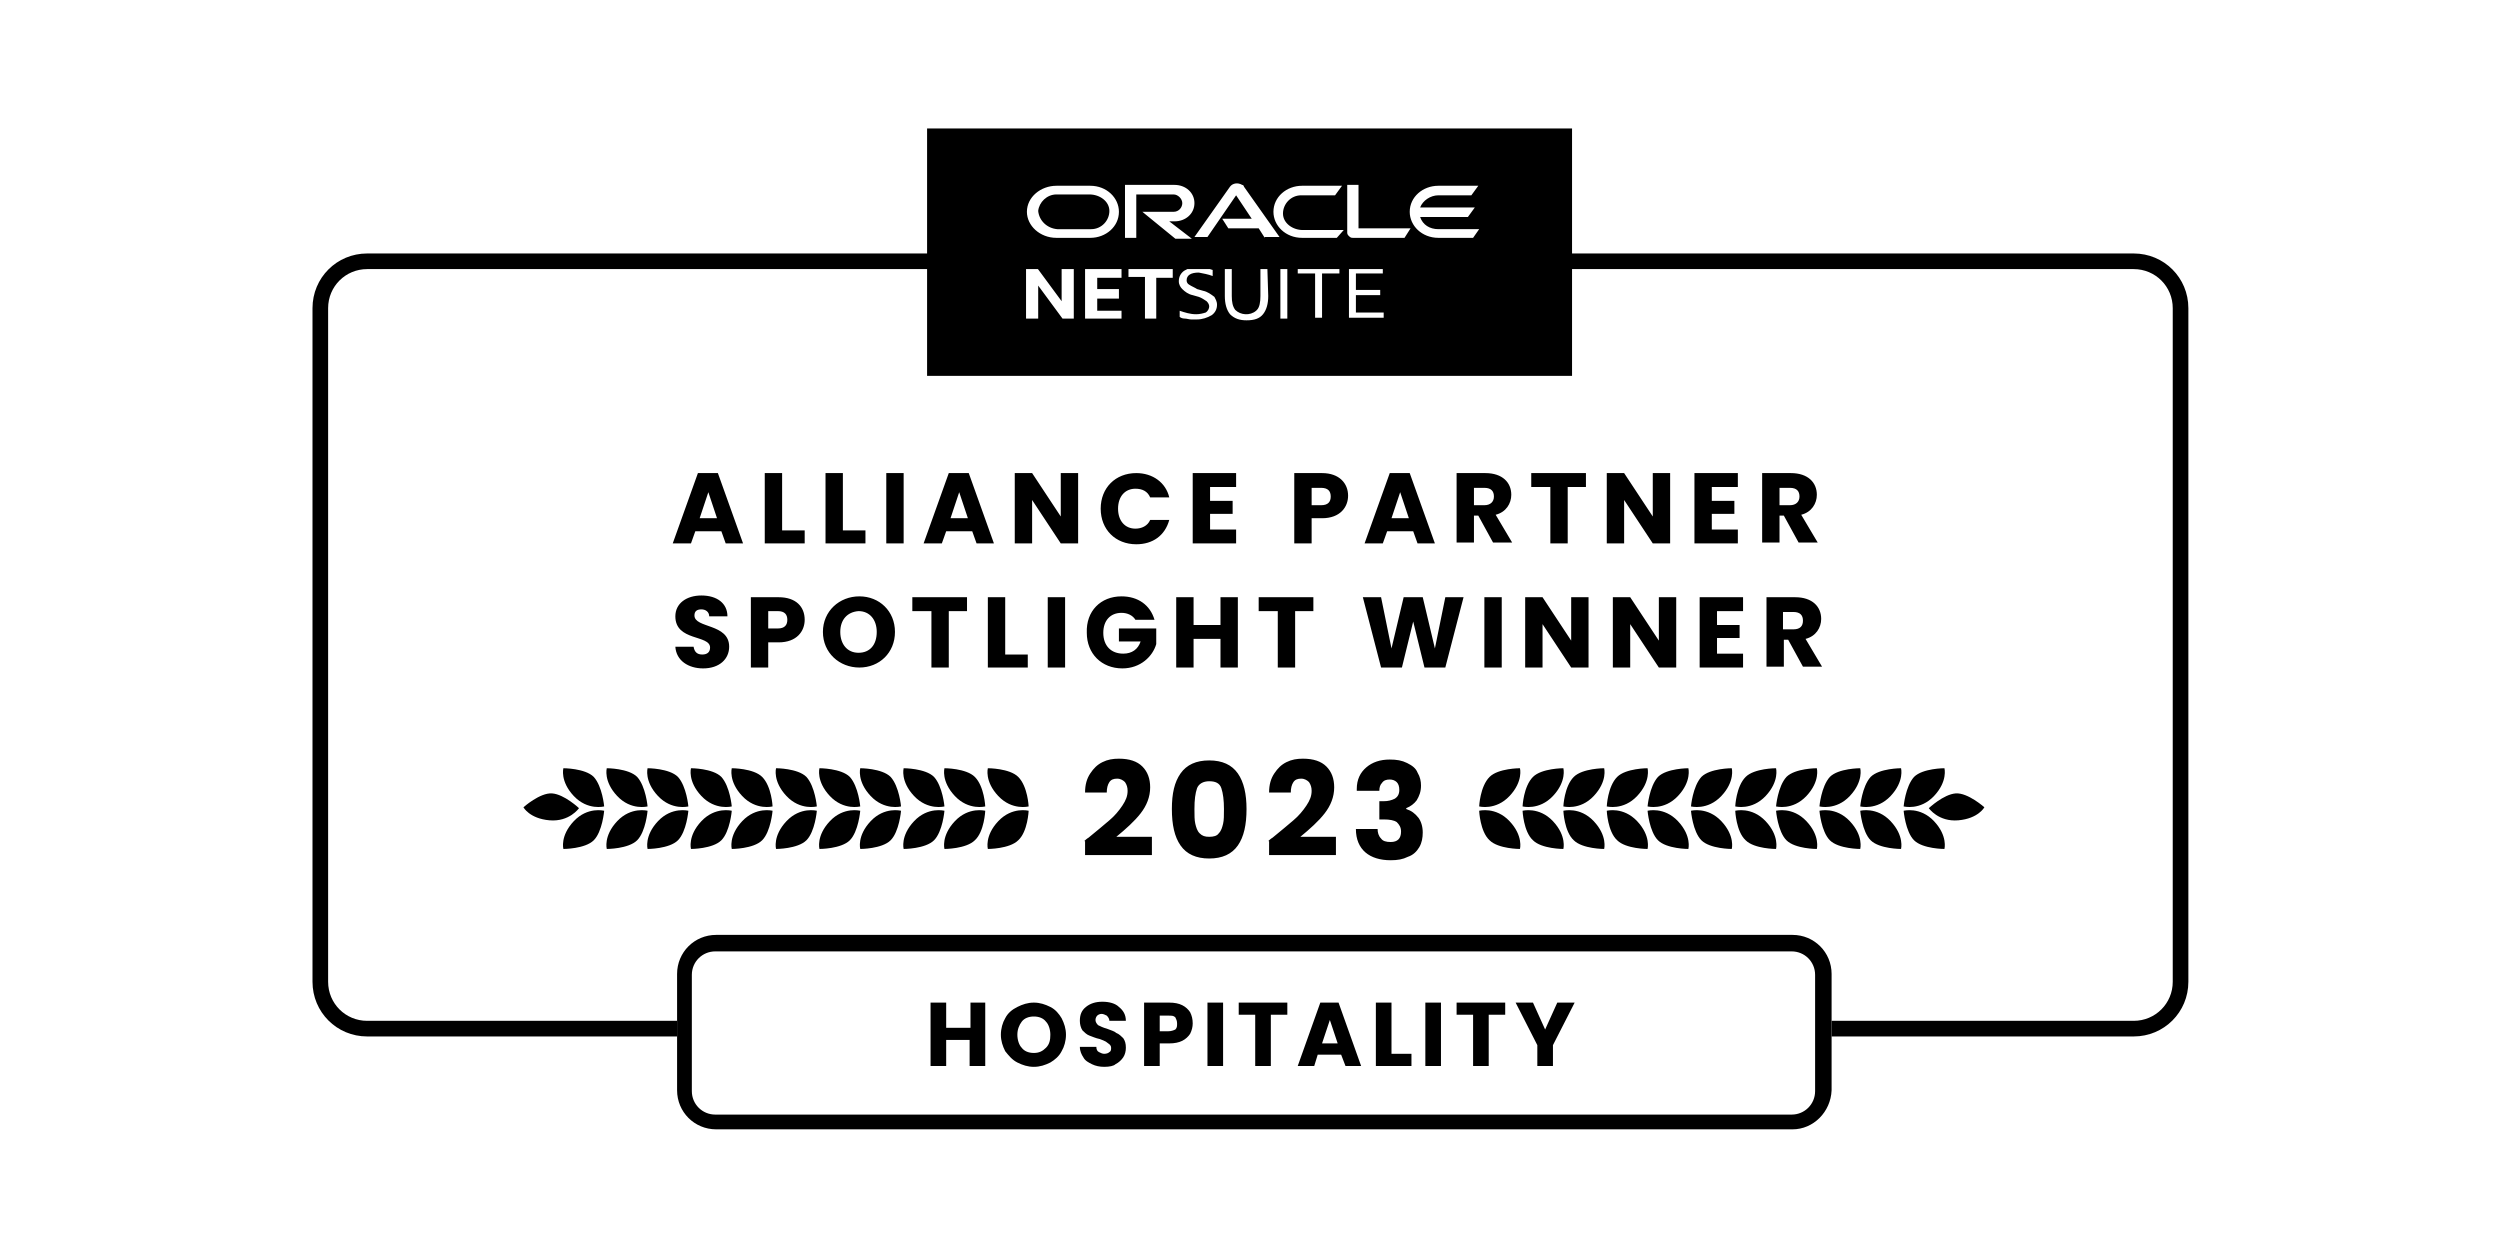<svg xmlns="http://www.w3.org/2000/svg" xmlns:xlink="http://www.w3.org/1999/xlink" id="Layer_1" x="0px" y="0px" viewBox="0 0 288 144" style="enable-background:new 0 0 288 144;" xml:space="preserve"><style type="text/css">	.st0{fill-rule:evenodd;clip-rule:evenodd;}	.st1{clip-path:url(#SVGID_00000038415423674679992000000017296545999371216288_);}</style><g>	<path d="M83.6,62.6l-0.5-1.4h-3l-0.5,1.4h-2.1l2.9-8.1h2.3l2.9,8.1H83.6z M82.6,59.7l-1-3l-1,3H82.6z M88.1,54.5h2v6.6h2.6v1.5  h-4.6V54.5z M95.1,54.5h2v6.6h2.6v1.5h-4.6V54.5z M102.1,62.6v-8.1h2v8.1H102.1z M112.5,62.6l-0.5-1.4h-3l-0.5,1.4h-2.1l2.9-8.1  h2.3l2.9,8.1H112.5z M111.5,59.7l-1-3l-1,3H111.5z M122.2,54.5h2v8.1h-2l-3.3-5v5h-2v-8.1h2l3.3,5V54.5z M126.8,58.6  c0-2.4,1.7-4.1,4.1-4.1c1.9,0,3.4,1.1,3.8,2.8h-2.2c-0.3-0.7-0.9-1-1.7-1c-1.2,0-2,0.9-2,2.3c0,1.4,0.8,2.3,2,2.3  c0.7,0,1.4-0.3,1.7-1h2.2c-0.5,1.8-1.9,2.8-3.8,2.8C128.5,62.7,126.8,61,126.8,58.6z M142.4,54.5v1.6h-3v1.6h2.6v1.5h-2.6V61h3v1.6  h-5v-8.1H142.4z M151.1,58.2h1.1c0.8,0,1.1-0.4,1.1-1c0-0.6-0.3-1-1.1-1h-1.1V58.2z M155.3,57.1c0,1.3-0.9,2.6-3,2.6h-1.2v2.9h-2  v-8.1h3.2C154.3,54.5,155.3,55.7,155.3,57.1z M163.3,62.6l-0.5-1.4h-3l-0.5,1.4h-2.1l2.9-8.1h2.3l2.9,8.1H163.3z M162.3,59.7l-1-3  l-1,3H162.3z M172.1,57.2c0-0.6-0.3-1-1.1-1h-1.2v2h1.2C171.7,58.2,172.1,57.8,172.1,57.2z M167.8,54.5h3.3c2,0,3,1.1,3,2.5  c0,1-0.6,2-1.8,2.3l1.9,3.2h-2.2l-1.7-3.1h-0.5v3.1h-2V54.5z M176.4,56.1v-1.6h6.3v1.6h-2.1v6.5h-2v-6.5H176.4z M190.4,54.5h2v8.1  h-2l-3.3-5v5h-2v-8.1h2l3.3,5V54.5z M200.2,54.5v1.6h-3v1.6h2.6v1.5h-2.6V61h3v1.6h-5v-8.1H200.2z M207.3,57.2c0-0.6-0.3-1-1.1-1  H205v2h1.2C206.9,58.2,207.3,57.8,207.3,57.2z M203,54.5h3.3c2,0,3,1.1,3,2.5c0,1-0.6,2-1.8,2.3l1.9,3.2h-2.2l-1.7-3.1H205v3.1h-2  V54.5z"></path>	<path d="M124.9,96.9c0.3-0.3,0.5-0.4,0.5-0.4c1-0.8,1.8-1.5,2.4-2c0.6-0.5,1.1-1.1,1.5-1.7c0.4-0.6,0.6-1.1,0.6-1.7  c0-0.4-0.1-0.7-0.3-1c-0.2-0.2-0.5-0.4-0.9-0.4c-0.4,0-0.7,0.1-0.9,0.4c-0.2,0.3-0.3,0.7-0.3,1.2h-2.5c0-0.9,0.2-1.6,0.6-2.2  c0.4-0.6,0.8-1,1.4-1.3c0.6-0.3,1.2-0.4,1.9-0.4c1.2,0,2.1,0.3,2.7,0.9c0.6,0.6,0.9,1.4,0.9,2.4c0,1.1-0.4,2.1-1.1,3  c-0.7,0.9-1.7,1.8-2.8,2.7h4.1v2.1h-7.7V96.9z M135,93.2c0-1.8,0.3-3.1,1-4.1c0.7-1,1.8-1.5,3.3-1.5c1.5,0,2.6,0.5,3.3,1.5  c0.7,1,1,2.4,1,4.1c0,1.8-0.3,3.2-1,4.2c-0.7,1-1.8,1.5-3.3,1.5c-1.5,0-2.6-0.5-3.3-1.5C135.3,96.4,135,95,135,93.2z M141,93.2  c0-1-0.1-1.8-0.3-2.4c-0.2-0.6-0.7-0.8-1.4-0.8c-0.7,0-1.2,0.3-1.4,0.8c-0.2,0.6-0.3,1.3-0.3,2.4c0,0.7,0,1.3,0.1,1.7  c0.1,0.4,0.2,0.8,0.5,1.1c0.3,0.3,0.6,0.4,1.1,0.4c0.5,0,0.9-0.1,1.1-0.4c0.3-0.3,0.4-0.7,0.5-1.1C141,94.5,141,93.9,141,93.2z   M146.1,96.9c0.3-0.3,0.5-0.4,0.5-0.4c1-0.8,1.8-1.5,2.4-2c0.6-0.5,1.1-1.1,1.5-1.7c0.4-0.6,0.6-1.1,0.6-1.7c0-0.4-0.1-0.7-0.3-1  c-0.2-0.2-0.5-0.4-0.9-0.4c-0.4,0-0.7,0.1-0.9,0.4c-0.2,0.3-0.3,0.7-0.3,1.2h-2.5c0-0.9,0.2-1.6,0.6-2.2c0.4-0.6,0.8-1,1.4-1.3  c0.6-0.3,1.2-0.4,1.9-0.4c1.2,0,2.1,0.3,2.7,0.9c0.6,0.6,0.9,1.4,0.9,2.4c0,1.1-0.4,2.1-1.1,3c-0.7,0.9-1.7,1.8-2.8,2.7h4.1v2.1  h-7.7V96.9z M156.3,90.9c0-1.1,0.4-1.9,1.1-2.5c0.7-0.6,1.6-0.9,2.7-0.9c0.8,0,1.4,0.1,2,0.4c0.6,0.3,1,0.6,1.2,1.1  c0.3,0.5,0.4,1,0.4,1.5c0,0.7-0.2,1.2-0.5,1.7c-0.3,0.4-0.7,0.7-1.2,0.9v0.1c0.6,0.2,1,0.5,1.4,1c0.3,0.4,0.5,1,0.5,1.7  c0,0.6-0.1,1.2-0.4,1.7c-0.3,0.5-0.7,0.9-1.3,1.1c-0.6,0.3-1.2,0.4-2,0.4c-1.2,0-2.2-0.3-2.9-0.9c-0.7-0.6-1.1-1.5-1.1-2.7h2.5  c0,0.4,0.1,0.8,0.4,1.1c0.2,0.3,0.6,0.4,1.1,0.4c0.4,0,0.7-0.1,0.9-0.3c0.2-0.2,0.3-0.5,0.3-0.9c0-0.5-0.2-0.8-0.5-1.1  c-0.3-0.2-0.8-0.3-1.5-0.3h-0.5v-2.1h0.5c0.5,0,0.9-0.1,1.3-0.3c0.3-0.2,0.5-0.5,0.5-1c0-0.4-0.1-0.7-0.3-0.9  c-0.2-0.2-0.5-0.3-0.8-0.3c-0.4,0-0.7,0.1-0.9,0.4c-0.2,0.2-0.3,0.5-0.3,0.9H156.3z"></path>	<path d="M84,74.5c0,1.4-1.1,2.5-3,2.5c-1.7,0-3.1-0.9-3.2-2.5h2.1c0.1,0.6,0.4,0.9,1,0.9c0.6,0,0.9-0.3,0.9-0.8c0-1.5-4-0.7-4-3.6  c0-1.5,1.3-2.4,3-2.4c1.8,0,3,0.9,3,2.4h-2.1c0-0.5-0.4-0.8-0.9-0.8c-0.5,0-0.8,0.2-0.8,0.7C80,72.4,84,71.8,84,74.5z M88.5,72.4  h1.1c0.8,0,1.1-0.4,1.1-1s-0.3-1-1.1-1h-1.1V72.4z M92.7,71.4c0,1.3-0.9,2.6-3,2.6h-1.2v2.9h-2v-8.1h3.2  C91.7,68.8,92.7,69.9,92.7,71.4z M103.1,72.8c0,2.4-1.8,4.1-4.1,4.1c-2.3,0-4.2-1.7-4.2-4.1c0-2.4,1.9-4.1,4.2-4.1  C101.3,68.7,103.1,70.4,103.1,72.8z M96.8,72.8c0,1.4,0.8,2.4,2.1,2.4c1.3,0,2.1-0.9,2.1-2.4c0-1.4-0.8-2.4-2.1-2.4  C97.6,70.5,96.8,71.4,96.8,72.8z M105.1,70.4v-1.6h6.3v1.6h-2.1v6.5h-2v-6.5H105.1z M113.8,68.8h2v6.6h2.6v1.5h-4.6V68.8z   M120.7,76.9v-8.1h2v8.1H120.7z M129.2,68.7c1.9,0,3.3,1,3.8,2.7h-2.2c-0.3-0.5-0.9-0.8-1.6-0.8c-1.3,0-2.1,0.9-2.1,2.3  c0,1.5,0.9,2.4,2.3,2.4c1,0,1.7-0.5,2-1.4h-2.5v-1.5h4.3v1.8c-0.4,1.4-1.8,2.8-3.9,2.8c-2.4,0-4.1-1.7-4.1-4.1  C125.1,70.4,126.8,68.7,129.2,68.7z M140.6,76.9v-3.3h-3.1v3.3h-2v-8.1h2V72h3.1v-3.2h2v8.1H140.6z M145,70.4v-1.6h6.3v1.6h-2.1  v6.5h-2v-6.5H145z M159.1,76.9l-2.1-8.1h2.1l1.2,5.9l1.4-5.9h2.2l1.4,5.9l1.2-5.9h2.1l-2.1,8.1h-2.4l-1.3-5.3l-1.3,5.3H159.1z   M171,76.9v-8.1h2v8.1H171z M181,68.8h2v8.1h-2l-3.3-5v5h-2v-8.1h2l3.3,5V68.8z M191.1,68.8h2v8.1h-2l-3.3-5v5h-2v-8.1h2l3.3,5  V68.8z M200.8,68.8v1.6h-3V72h2.6v1.5h-2.6v1.8h3v1.6h-5v-8.1H200.8z M207.7,71.5c0-0.6-0.3-1-1.1-1h-1.2v2h1.2  C207.4,72.5,207.7,72.1,207.7,71.5z M203.5,68.8h3.3c2,0,3,1.1,3,2.5c0,1-0.6,2-1.8,2.3l1.9,3.2h-2.2l-1.7-3.1h-0.5v3.1h-2V68.8z"></path>	<path class="st0" d="M42.3,31h203.5c2.5,0,4.5,2,4.5,4.5v77.6c0,2.5-2,4.5-4.5,4.5h-34.8v1.8h34.8c3.5,0,6.3-2.8,6.3-6.3V35.5  c0-3.5-2.8-6.3-6.3-6.3H42.3c-3.5,0-6.3,2.8-6.3,6.3v77.6c0,3.5,2.8,6.3,6.3,6.3H78v-1.8H42.3c-2.5,0-4.5-2-4.5-4.5V35.5  C37.8,33,39.8,31,42.3,31z"></path>	<path d="M206.5,130.1h-124c-2.5,0-4.5-2-4.5-4.5v-13.4c0-2.5,2-4.5,4.5-4.5h124c2.5,0,4.5,2,4.5,4.5v13.4  C210.9,128.1,208.9,130.1,206.5,130.1z M82.4,109.6c-1.5,0-2.7,1.2-2.7,2.7v13.4c0,1.5,1.2,2.7,2.7,2.7h124c1.5,0,2.7-1.2,2.7-2.7  v-13.4c0-1.5-1.2-2.7-2.7-2.7H82.4z"></path>	<path d="M113.5,115.5v7.3h-1.8v-3H109v3h-1.8v-7.3h1.8v2.9h2.8v-2.9H113.5z M119.1,122.9c-0.7,0-1.3-0.2-1.9-0.5  c-0.6-0.3-1-0.8-1.4-1.3c-0.3-0.6-0.5-1.2-0.5-1.9c0-0.7,0.2-1.4,0.5-1.9c0.3-0.6,0.8-1,1.4-1.3c0.6-0.3,1.2-0.5,1.9-0.5  c0.7,0,1.3,0.2,1.9,0.5c0.6,0.3,1,0.8,1.3,1.3c0.3,0.6,0.5,1.2,0.5,1.9c0,0.7-0.2,1.4-0.5,1.9c-0.3,0.6-0.8,1-1.3,1.3  C120.4,122.7,119.8,122.9,119.1,122.9z M119.1,121.3c0.6,0,1-0.2,1.4-0.6c0.4-0.4,0.5-0.9,0.5-1.5c0-0.6-0.2-1.2-0.5-1.5  c-0.3-0.4-0.8-0.6-1.4-0.6c-0.6,0-1.1,0.2-1.4,0.6c-0.3,0.4-0.5,0.9-0.5,1.5c0,0.6,0.2,1.2,0.5,1.5  C118,121.1,118.5,121.3,119.1,121.3z M127.2,122.9c-0.5,0-1-0.1-1.4-0.3c-0.4-0.2-0.8-0.4-1-0.8c-0.2-0.3-0.4-0.7-0.4-1.2h1.9  c0,0.3,0.1,0.5,0.3,0.6c0.2,0.1,0.4,0.2,0.6,0.2c0.3,0,0.5-0.1,0.6-0.2c0.2-0.1,0.2-0.3,0.2-0.5c0-0.2-0.1-0.3-0.2-0.4  c-0.1-0.1-0.3-0.2-0.4-0.3c-0.2-0.1-0.4-0.2-0.7-0.3c-0.5-0.1-0.9-0.3-1.2-0.4c-0.3-0.1-0.6-0.4-0.8-0.6c-0.2-0.3-0.3-0.7-0.3-1.1  c0-0.7,0.2-1.2,0.7-1.6c0.5-0.4,1.1-0.6,1.9-0.6c0.8,0,1.5,0.2,1.9,0.6c0.5,0.4,0.8,0.9,0.8,1.6h-1.9c0-0.2-0.1-0.4-0.3-0.6  c-0.2-0.1-0.4-0.2-0.6-0.2c-0.2,0-0.4,0.1-0.5,0.2c-0.1,0.1-0.2,0.3-0.2,0.5c0,0.2,0.1,0.4,0.3,0.6c0.2,0.1,0.6,0.3,1,0.4  c0.5,0.2,0.9,0.3,1.1,0.5c0.3,0.1,0.6,0.4,0.8,0.6c0.2,0.3,0.3,0.6,0.3,1.1c0,0.4-0.1,0.8-0.3,1.1c-0.2,0.3-0.5,0.6-0.9,0.8  C128.3,122.8,127.8,122.9,127.2,122.9z M137.4,117.9c0,0.4-0.1,0.8-0.3,1.2c-0.2,0.3-0.5,0.6-0.9,0.8c-0.4,0.2-0.9,0.3-1.5,0.3  h-1.1v2.6h-1.8v-7.3h2.9c0.6,0,1.1,0.1,1.5,0.3c0.4,0.2,0.7,0.5,0.9,0.8C137.3,117,137.4,117.4,137.4,117.9z M134.6,118.8  c0.3,0,0.6-0.1,0.8-0.2c0.2-0.2,0.2-0.4,0.2-0.7c0-0.3-0.1-0.5-0.2-0.7c-0.2-0.2-0.4-0.2-0.8-0.2h-1v1.8H134.6z M140.9,115.5v7.3  h-1.8v-7.3H140.9z M148.3,115.5v1.4h-1.9v5.9h-1.8v-5.9h-1.9v-1.4H148.3z M154.5,121.5h-2.7l-0.4,1.3h-1.9l2.6-7.3h2.1l2.6,7.3H155  L154.5,121.5z M154.1,120.2l-0.9-2.7l-0.9,2.7H154.1z M160.3,121.4h2.3v1.4h-4.1v-7.3h1.8V121.4z M166,115.5v7.3h-1.8v-7.3H166z   M173.4,115.5v1.4h-1.9v5.9h-1.8v-5.9h-1.9v-1.4H173.4z M181.4,115.5l-2.5,4.9v2.4h-1.8v-2.4l-2.5-4.9h2l1.4,3.1l1.4-3.1H181.4z"></path>	<g>		<defs>			<rect id="SVGID_1_" x="106.8" y="14.8" width="74.3" height="28.5"></rect>		</defs>		<clipPath id="SVGID_00000140712976371439722540000011355178132842509958_">			<use xlink:href="#SVGID_1_" style="overflow:visible;"></use>		</clipPath>		<g style="clip-path:url(#SVGID_00000140712976371439722540000011355178132842509958_);">			<path d="M121.8,26.4h3.9c1.2,0,2.1-1,2.1-2.1c0-1.1-1.1-1.9-2.3-1.9h-3.8c-1.1,0-2,0.9-2.1,1.9C119.7,25.4,120.6,26.3,121.8,26.4    L121.8,26.4z"></path>			<path d="M106.8,14.8v28.5h74.3V14.8H106.8z M121.7,21.4h3.9c1.9,0,3.3,1.4,3.3,3c0,1.7-1.5,3-3.3,3h-3.9c-1.9,0-3.4-1.4-3.4-3    C118.3,22.7,119.9,21.4,121.7,21.4z M123.7,36.7h-1.3l-2.8-3.8v3.8h-1.4v-5.8h1.3l2.8,3.8v-3.8h1.4V36.7z M129.2,36.7l-4.2,0    v-5.8h4.2V32h-2.8v1.3h2.5v1.1h-2.5v1.4h2.8V36.7z M135.1,32h-1.9v4.7h-1.3v-4.8H130v-1h5.1V32z M131.6,24.4h3.6c0.6,0,1-0.5,1-1    c0-0.5-0.5-1-1-1h-4.3v5h-1.3v-6.1h5.7c1.3,0,2.3,0.9,2.3,2.1s-1,2.1-2.3,2.1h-0.6l2.6,2h-1.9L131.6,24.4L131.6,24.4z     M140.2,35.1c0,0.5-0.2,0.9-0.6,1.2c-0.5,0.3-1.1,0.5-1.7,0.5c-0.2,0-0.5,0-0.7,0c-0.2,0-0.5-0.1-0.7-0.1c-0.3,0-0.5-0.1-0.6-0.2    v-0.7c0.6,0.2,1.2,0.4,1.9,0.4c0.4,0,0.8-0.1,1.1-0.2c0.3-0.2,0.4-0.5,0.4-0.7c0-0.2-0.1-0.4-0.3-0.6c-0.3-0.2-0.6-0.4-0.9-0.5    l-0.7-0.2c-0.5-0.1-0.9-0.4-1.2-0.7c-0.2-0.2-0.4-0.5-0.4-0.9c0-0.5,0.2-0.9,0.6-1.2c0.5-0.3,1-0.5,1.6-0.4c0.3,0,0.6,0,0.9,0.1    c0.3,0,0.5,0.1,0.8,0.2v0.7c-0.5-0.2-1.1-0.3-1.6-0.4c-0.9,0-1.4,0.3-1.4,0.9c0,0.2,0.1,0.4,0.3,0.5c0.3,0.2,0.6,0.3,0.9,0.5    l0.7,0.2c0.5,0.1,0.9,0.4,1.3,0.7C140,34.4,140.2,34.7,140.2,35.1L140.2,35.1z M146.1,34.1c0,0.9-0.2,1.6-0.6,2.1    c-0.4,0.5-1,0.7-1.9,0.7c-0.8,0-1.4-0.2-1.9-0.7c-0.4-0.5-0.6-1.2-0.6-2.1v-3.2h0.8v3.2c0,0.7,0.1,1.2,0.4,1.6    c0.6,0.6,1.7,0.7,2.4,0.1c0,0,0.1-0.1,0.1-0.1c0.3-0.3,0.4-0.9,0.4-1.6v-3.2h0.8L146.1,34.1L146.1,34.1z M145.7,27.4l-0.7-1.1    h-3.5l-0.7-1.1h3.4l-1.8-2.7l-3.3,4.8h-1.5l4.1-5.8c0.3-0.4,0.9-0.5,1.4-0.2c0.1,0,0.2,0.1,0.2,0.2l4.1,5.8H145.7L145.7,27.4z     M148.3,36.7h-0.8v-5.8h0.8V36.7z M154.3,31.5h-2v5.1h-0.8v-5.1h-2v-0.6h4.8V31.5z M154,27.4h-4c-1.9,0-3.3-1.4-3.3-3    c0-1.7,1.5-3,3.3-3h4.6l-0.8,1.1h-3.9c-1.2,0-2.1,1-2.1,2.1c0,1.1,1.1,1.9,2.3,1.9h4.7L154,27.4z M159.4,36.6h-4v-5.7h3.9v0.6    h-3.1v1.9h2.8V34h-2.8v2h3.2V36.6L159.4,36.6z M161.8,27.4h-5.9c-0.2,0-0.3,0-0.5-0.2c-0.1-0.1-0.2-0.2-0.2-0.4v-5.5h1.3v5h6    L161.8,27.4L161.8,27.4z M169.7,27.4h-4c-1.9,0-3.3-1.4-3.3-3c0-1.7,1.5-3,3.3-3h4.6l-0.8,1.1h-3.8c-0.9,0-1.8,0.6-2.1,1.4h6.3    l-0.8,1.1h-5.5c0.3,0.9,1.1,1.4,2.1,1.4h4.7L169.7,27.4L169.7,27.4z"></path>		</g>	</g>	<g>		<path d="M170.4,93.4c0,0,1.9-0.5,3.5,1.2c1.6,1.7,1.2,3.2,1.2,3.2s-2.5,0-3.5-1C170.5,95.8,170.4,93.4,170.4,93.4z"></path>		<path d="M175.4,93.4c0,0,1.9-0.5,3.5,1.2c1.6,1.7,1.2,3.2,1.2,3.2s-2.5,0-3.5-1C175.5,95.8,175.4,93.4,175.4,93.4z"></path>		<path d="M180.1,93.4c0,0,1.9-0.5,3.5,1.2c1.6,1.7,1.2,3.2,1.2,3.2s-2.5,0-3.5-1C180.2,95.8,180.1,93.4,180.1,93.4z"></path>		<path d="M185.1,93.4c0,0,1.9-0.5,3.5,1.2c1.6,1.7,1.2,3.2,1.2,3.2s-2.5,0-3.5-1C185.2,95.8,185.1,93.4,185.1,93.4z"></path>		<path d="M189.8,93.4c0,0,1.9-0.5,3.5,1.2c1.6,1.7,1.2,3.2,1.2,3.2s-2.5,0-3.5-1C190,95.8,189.8,93.4,189.8,93.4z"></path>		<path d="M194.8,93.4c0,0,1.9-0.5,3.5,1.2c1.6,1.7,1.2,3.2,1.2,3.2s-2.5,0-3.5-1C195,95.8,194.8,93.4,194.8,93.4z"></path>		<path d="M199.9,93.4c0,0,1.9-0.5,3.5,1.2c1.6,1.7,1.2,3.2,1.2,3.2s-2.5,0-3.5-1C200,95.8,199.9,93.4,199.9,93.4z"></path>		<path d="M204.6,93.4c0,0,1.9-0.5,3.5,1.2c1.6,1.7,1.2,3.2,1.2,3.2s-2.5,0-3.5-1C204.8,95.8,204.6,93.4,204.6,93.4z"></path>		<path d="M209.6,93.4c0,0,1.9-0.5,3.5,1.2c1.6,1.7,1.2,3.2,1.2,3.2s-2.5,0-3.5-1C209.8,95.8,209.6,93.4,209.6,93.4z"></path>		<path d="M214.3,93.4c0,0,1.9-0.5,3.5,1.2c1.6,1.7,1.2,3.2,1.2,3.2s-2.5,0-3.5-1C214.5,95.8,214.3,93.4,214.3,93.4z"></path>		<path d="M219.3,93.4c0,0,1.9-0.5,3.5,1.2c1.6,1.7,1.2,3.2,1.2,3.2s-2.5,0-3.5-1C219.5,95.8,219.3,93.4,219.3,93.4z"></path>		<path d="M170.4,92.9c0,0,1.9,0.5,3.5-1.2c1.6-1.7,1.2-3.2,1.2-3.2s-2.5,0-3.5,1C170.5,90.6,170.4,92.9,170.4,92.9z"></path>		<path d="M175.4,92.9c0,0,1.9,0.5,3.5-1.2c1.6-1.7,1.2-3.2,1.2-3.2s-2.5,0-3.5,1C175.5,90.6,175.4,92.9,175.4,92.9z"></path>		<path d="M180.1,92.9c0,0,1.9,0.5,3.5-1.2c1.6-1.7,1.2-3.2,1.2-3.2s-2.5,0-3.5,1C180.2,90.6,180.1,92.9,180.1,92.9z"></path>		<path d="M185.1,92.9c0,0,1.9,0.5,3.5-1.2c1.6-1.7,1.2-3.2,1.2-3.2s-2.5,0-3.5,1C185.2,90.6,185.1,92.9,185.1,92.9z"></path>		<path d="M189.8,92.9c0,0,1.9,0.5,3.5-1.2c1.6-1.7,1.2-3.2,1.2-3.2s-2.5,0-3.5,1C190,90.6,189.8,92.9,189.8,92.9z"></path>		<path d="M194.8,92.9c0,0,1.9,0.5,3.5-1.2c1.6-1.7,1.2-3.2,1.2-3.2s-2.5,0-3.5,1C195,90.6,194.8,92.9,194.8,92.9z"></path>		<path d="M199.9,92.9c0,0,1.9,0.5,3.5-1.2c1.6-1.7,1.2-3.2,1.2-3.2s-2.5,0-3.5,1C200,90.6,199.9,92.9,199.9,92.9z"></path>		<path d="M204.6,92.9c0,0,1.9,0.5,3.5-1.2c1.6-1.7,1.2-3.2,1.2-3.2s-2.5,0-3.5,1C204.8,90.6,204.6,92.9,204.6,92.9z"></path>		<path d="M209.6,92.9c0,0,1.9,0.5,3.5-1.2c1.6-1.7,1.2-3.2,1.2-3.2s-2.5,0-3.5,1C209.8,90.6,209.6,92.9,209.6,92.9z"></path>		<path d="M214.3,92.9c0,0,1.9,0.5,3.5-1.2c1.6-1.7,1.2-3.2,1.2-3.2s-2.5,0-3.5,1C214.5,90.6,214.3,92.9,214.3,92.9z"></path>		<path d="M219.3,92.9c0,0,1.9,0.5,3.5-1.2c1.6-1.7,1.2-3.2,1.2-3.2s-2.5,0-3.5,1C219.5,90.6,219.3,92.9,219.3,92.9z"></path>		<path d="M222.2,93.1c0,0,1.1,1.6,3.4,1.4c2.3-0.2,3-1.5,3-1.5s-1.9-1.7-3.3-1.6C223.9,91.5,222.2,93.1,222.2,93.1z"></path>		<path d="M118.5,93.4c0,0-1.9-0.5-3.5,1.2c-1.6,1.7-1.2,3.2-1.2,3.2s2.5,0,3.5-1C118.4,95.8,118.5,93.4,118.5,93.4z"></path>		<path d="M113.5,93.4c0,0-1.9-0.5-3.5,1.2c-1.6,1.7-1.2,3.2-1.2,3.2s2.5,0,3.5-1C113.4,95.8,113.5,93.4,113.5,93.4z"></path>		<path d="M108.8,93.4c0,0-1.9-0.5-3.5,1.2c-1.6,1.7-1.2,3.2-1.2,3.2s2.5,0,3.5-1C108.6,95.8,108.8,93.4,108.8,93.4z"></path>		<path d="M103.8,93.4c0,0-1.9-0.5-3.5,1.2c-1.6,1.7-1.2,3.2-1.2,3.2s2.5,0,3.5-1C103.6,95.8,103.8,93.4,103.8,93.4z"></path>		<path d="M99.1,93.4c0,0-1.9-0.5-3.5,1.2c-1.6,1.7-1.2,3.2-1.2,3.2s2.5,0,3.5-1C98.9,95.8,99.1,93.4,99.1,93.4z"></path>		<path d="M94.1,93.4c0,0-1.9-0.5-3.5,1.2c-1.6,1.7-1.2,3.2-1.2,3.2s2.5,0,3.5-1C93.9,95.8,94.1,93.4,94.1,93.4z"></path>		<path d="M89,93.4c0,0-1.9-0.5-3.5,1.2c-1.6,1.7-1.2,3.2-1.2,3.2s2.5,0,3.5-1C88.8,95.8,89,93.4,89,93.4z"></path>		<path d="M84.3,93.4c0,0-1.9-0.5-3.5,1.2c-1.6,1.7-1.2,3.2-1.2,3.2s2.5,0,3.5-1C84.1,95.8,84.3,93.4,84.3,93.4z"></path>		<path d="M79.3,93.4c0,0-1.9-0.5-3.5,1.2c-1.6,1.7-1.2,3.2-1.2,3.2s2.5,0,3.5-1C79.1,95.8,79.3,93.4,79.3,93.4z"></path>		<path d="M74.6,93.4c0,0-1.9-0.5-3.5,1.2c-1.6,1.7-1.2,3.2-1.2,3.2s2.5,0,3.5-1C74.4,95.8,74.6,93.4,74.6,93.4z"></path>		<path d="M69.6,93.4c0,0-1.9-0.5-3.5,1.2c-1.6,1.7-1.2,3.2-1.2,3.2s2.5,0,3.5-1C69.4,95.8,69.6,93.4,69.6,93.4z"></path>		<path d="M118.5,92.9c0,0-1.9,0.5-3.5-1.2c-1.6-1.7-1.2-3.2-1.2-3.2s2.5,0,3.5,1C118.4,90.6,118.5,92.9,118.5,92.9z"></path>		<path d="M113.5,92.9c0,0-1.9,0.5-3.5-1.2c-1.6-1.7-1.2-3.2-1.2-3.2s2.5,0,3.5,1C113.4,90.6,113.5,92.9,113.5,92.9z"></path>		<path d="M108.8,92.9c0,0-1.9,0.5-3.5-1.2c-1.6-1.7-1.2-3.2-1.2-3.2s2.5,0,3.5,1C108.6,90.6,108.8,92.9,108.8,92.9z"></path>		<path d="M103.8,92.9c0,0-1.9,0.5-3.5-1.2c-1.6-1.7-1.2-3.2-1.2-3.2s2.5,0,3.5,1C103.6,90.6,103.8,92.9,103.8,92.9z"></path>		<path d="M99.1,92.9c0,0-1.9,0.5-3.5-1.2c-1.6-1.7-1.2-3.2-1.2-3.2s2.5,0,3.5,1C98.9,90.6,99.1,92.9,99.1,92.9z"></path>		<path d="M94.1,92.9c0,0-1.9,0.5-3.5-1.2c-1.6-1.7-1.2-3.2-1.2-3.2s2.5,0,3.5,1C93.9,90.6,94.1,92.9,94.1,92.9z"></path>		<path d="M89,92.9c0,0-1.9,0.5-3.5-1.2c-1.6-1.7-1.2-3.2-1.2-3.2s2.5,0,3.5,1C88.9,90.6,89,92.9,89,92.9z"></path>		<path d="M84.3,92.9c0,0-1.9,0.5-3.5-1.2c-1.6-1.7-1.2-3.2-1.2-3.2s2.5,0,3.5,1C84.1,90.6,84.3,92.9,84.3,92.9z"></path>		<path d="M79.3,92.9c0,0-1.9,0.5-3.5-1.2c-1.6-1.7-1.2-3.2-1.2-3.2s2.5,0,3.5,1C79.1,90.6,79.3,92.9,79.3,92.9z"></path>		<path d="M74.6,92.9c0,0-1.9,0.5-3.5-1.2c-1.6-1.7-1.2-3.2-1.2-3.2s2.5,0,3.5,1C74.4,90.6,74.6,92.9,74.6,92.9z"></path>		<path d="M69.6,92.9c0,0-1.9,0.5-3.5-1.2c-1.6-1.7-1.2-3.2-1.2-3.2s2.5,0,3.5,1C69.4,90.6,69.6,92.9,69.6,92.9z"></path>		<path d="M66.7,93.1c0,0-1.1,1.6-3.4,1.4c-2.3-0.2-3-1.5-3-1.5s1.9-1.7,3.3-1.6C65,91.5,66.7,93.1,66.7,93.1z"></path>	</g></g></svg>